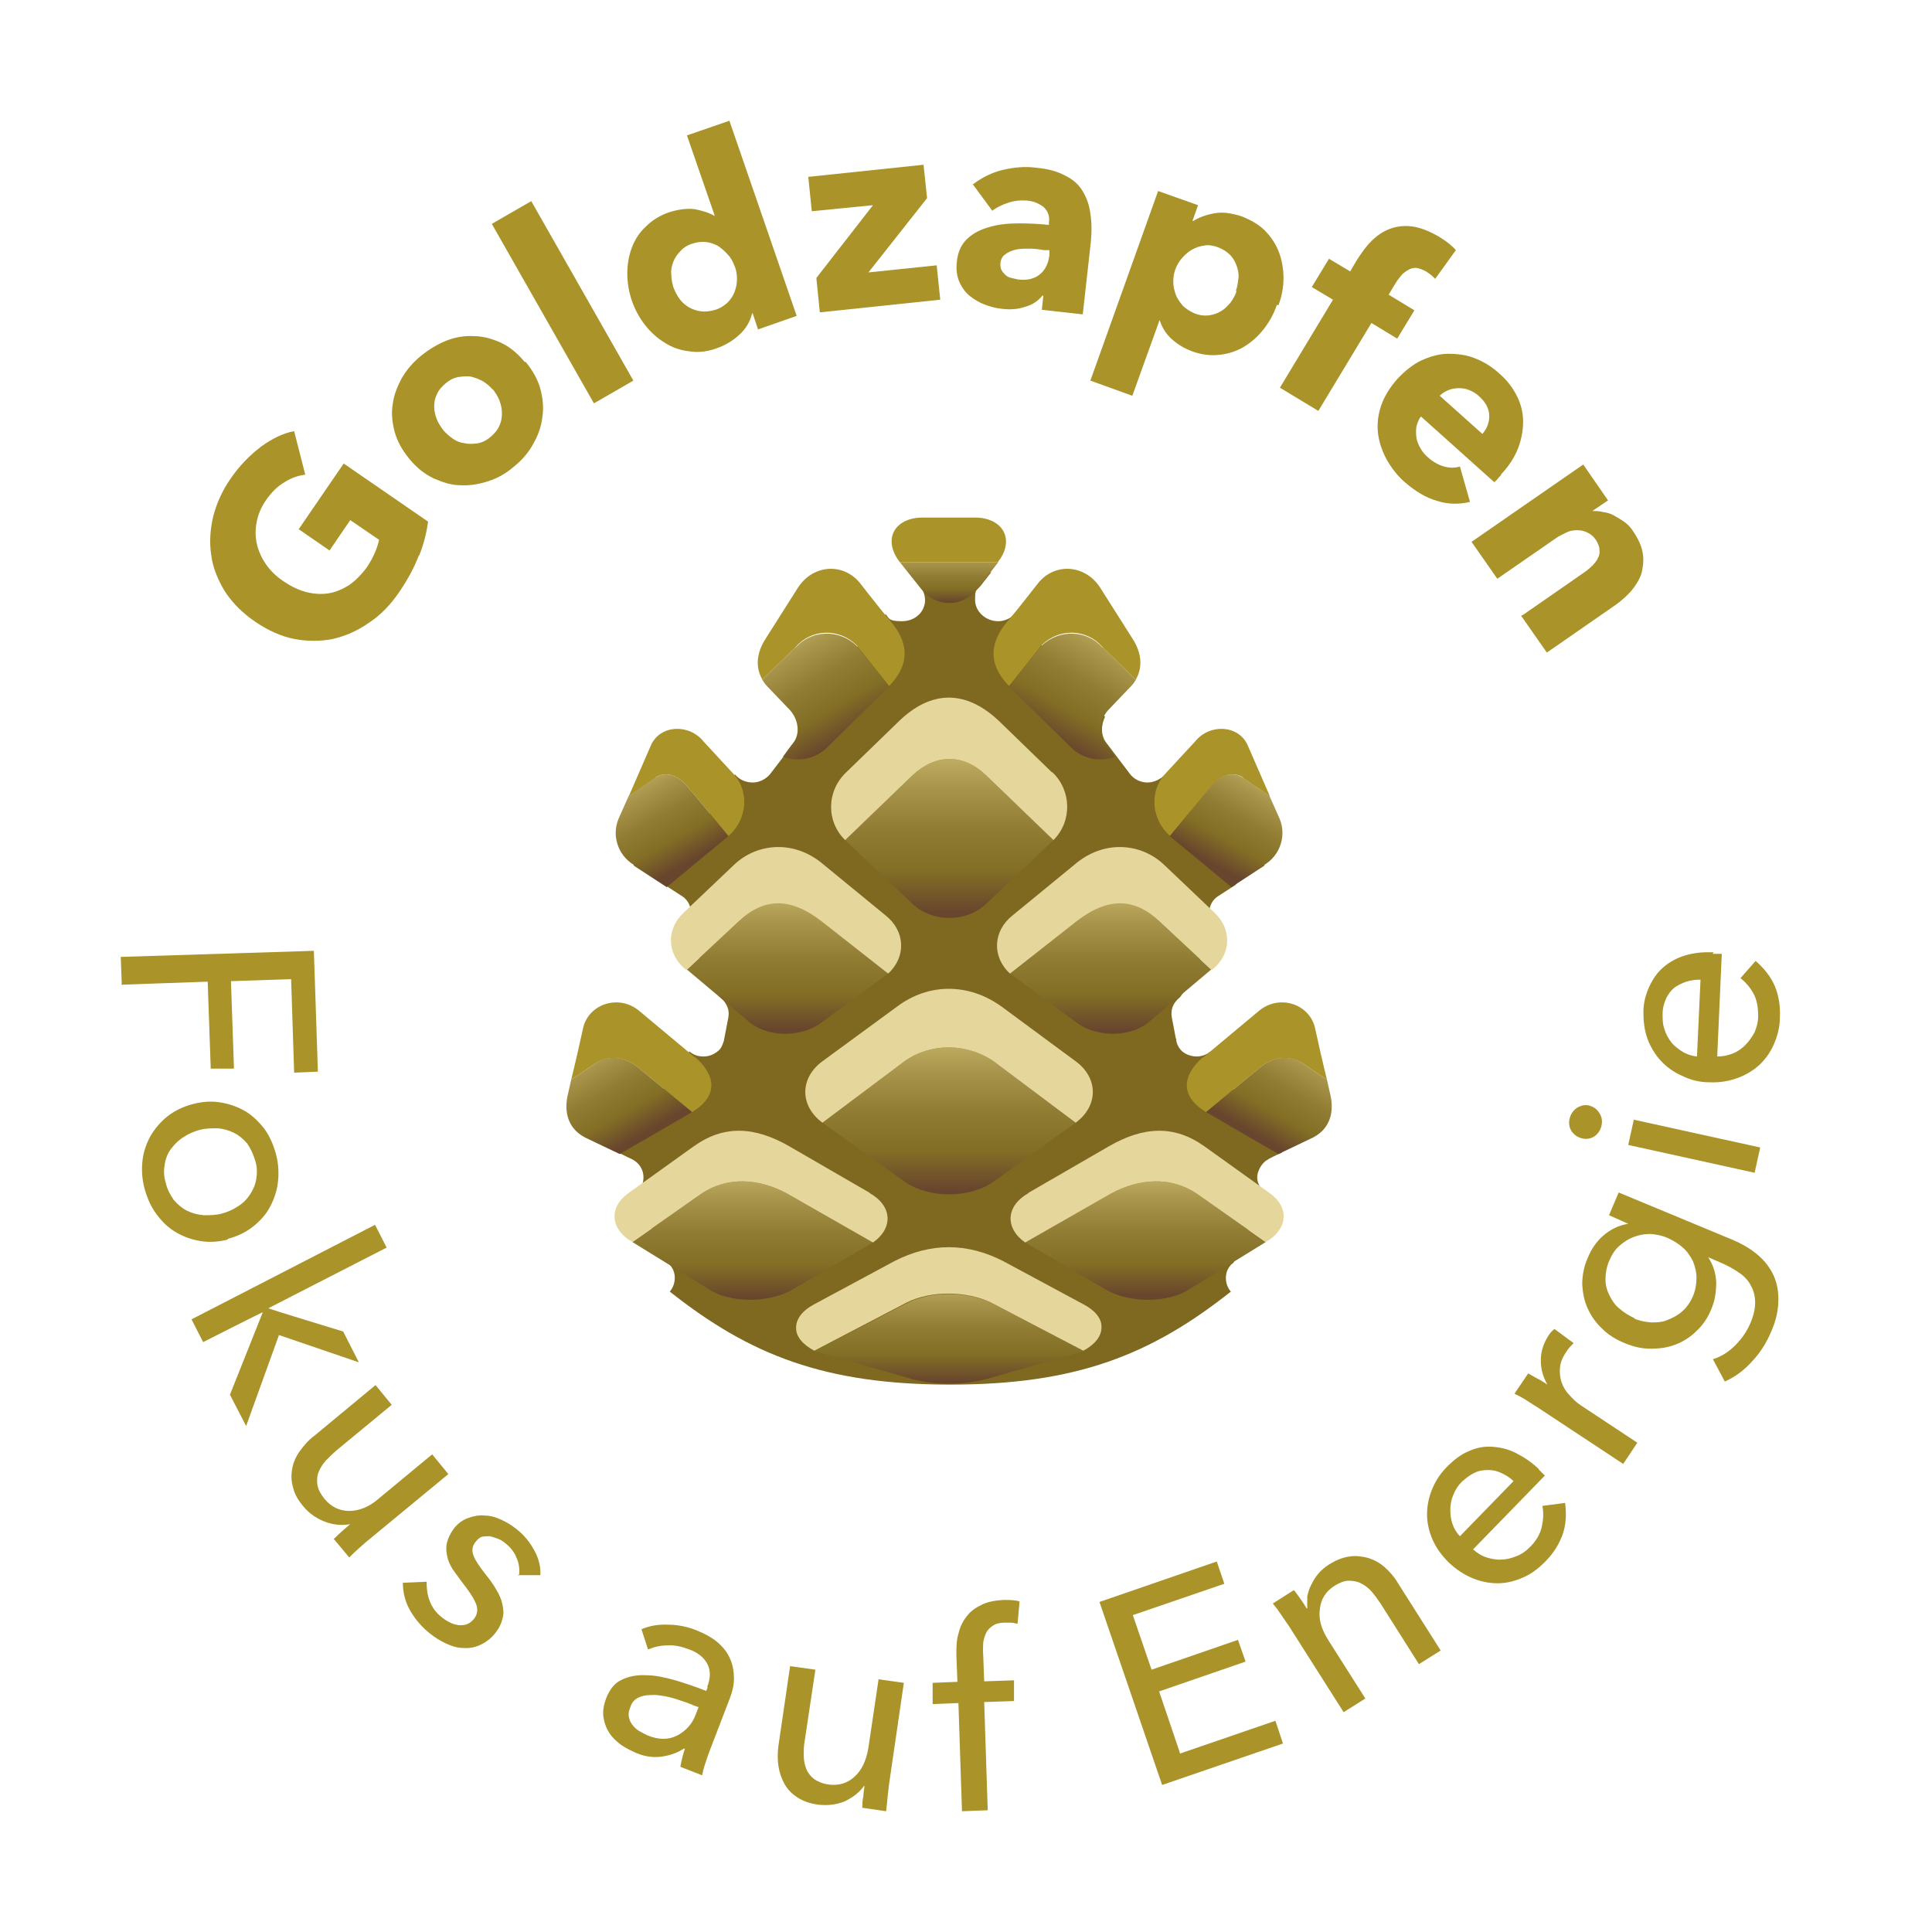<svg width="48" height="48" viewBox="0 0 48 48" fill="none" xmlns="http://www.w3.org/2000/svg">
<path d="M3.025 24.44L3 23.774L7.798 23.623L7.898 26.625L7.308 26.65L7.233 24.326L5.738 24.377L5.813 26.55H5.236C5.236 26.562 5.16 24.389 5.16 24.389L3.013 24.465L3.025 24.44Z" fill="#AA9329"/>
<path d="M5.663 30.795C5.424 30.858 5.185 30.87 4.972 30.832C4.746 30.795 4.545 30.719 4.356 30.606C4.168 30.493 4.017 30.343 3.879 30.154C3.741 29.966 3.653 29.752 3.59 29.526C3.527 29.288 3.515 29.061 3.54 28.835C3.565 28.609 3.64 28.408 3.741 28.22C3.854 28.032 3.992 27.868 4.168 27.73C4.344 27.592 4.557 27.491 4.796 27.429C5.035 27.366 5.273 27.353 5.487 27.391C5.713 27.429 5.914 27.504 6.09 27.605C6.278 27.718 6.429 27.868 6.567 28.044C6.705 28.233 6.793 28.446 6.856 28.672C6.919 28.911 6.931 29.137 6.906 29.363C6.881 29.589 6.806 29.803 6.705 29.991C6.605 30.179 6.454 30.343 6.278 30.481C6.102 30.619 5.889 30.719 5.65 30.782L5.663 30.795ZM5.499 30.154C5.65 30.116 5.788 30.054 5.901 29.978C6.027 29.903 6.127 29.803 6.203 29.689C6.278 29.576 6.341 29.451 6.366 29.3C6.391 29.149 6.391 28.999 6.341 28.835C6.291 28.672 6.228 28.534 6.14 28.408C6.039 28.295 5.939 28.207 5.813 28.145C5.688 28.082 5.55 28.044 5.411 28.032C5.261 28.032 5.122 28.032 4.972 28.069C4.821 28.107 4.683 28.17 4.57 28.245C4.444 28.32 4.344 28.421 4.256 28.534C4.168 28.647 4.118 28.773 4.093 28.923C4.067 29.074 4.067 29.225 4.118 29.388C4.155 29.551 4.231 29.689 4.319 29.815C4.419 29.928 4.52 30.016 4.645 30.079C4.771 30.142 4.909 30.179 5.06 30.192C5.21 30.192 5.349 30.192 5.499 30.154Z" fill="#AA9329"/>
<path d="M6.667 32.503C6.667 32.516 8.526 33.081 8.526 33.081L8.916 33.847L6.931 33.169L6.115 35.429L5.713 34.651L6.529 32.603C6.529 32.591 5.047 33.344 5.047 33.344L4.758 32.779L9.318 30.43L9.606 30.996L6.667 32.503Z" fill="#AA9329"/>
<path d="M8.313 38.218C8.376 38.155 8.438 38.092 8.514 38.029C8.589 37.966 8.652 37.904 8.702 37.866C8.514 37.904 8.313 37.891 8.099 37.816C7.886 37.74 7.697 37.615 7.547 37.439C7.408 37.276 7.321 37.125 7.283 36.962C7.233 36.798 7.233 36.648 7.258 36.497C7.283 36.346 7.346 36.196 7.446 36.057C7.547 35.919 7.647 35.794 7.798 35.681L9.33 34.412L9.732 34.902L8.363 36.032C8.262 36.12 8.175 36.208 8.087 36.296C8.011 36.384 7.949 36.484 7.911 36.585C7.873 36.685 7.873 36.786 7.886 36.899C7.911 37.012 7.961 37.112 8.062 37.238C8.225 37.439 8.438 37.539 8.677 37.539C8.916 37.539 9.179 37.439 9.418 37.225L10.737 36.133L11.139 36.623L9.192 38.23C9.129 38.28 9.041 38.356 8.941 38.444C8.84 38.532 8.752 38.62 8.677 38.695L8.288 38.23L8.313 38.218Z" fill="#AA9329"/>
<path d="M12.898 39.122C12.91 38.984 12.898 38.846 12.835 38.708C12.784 38.569 12.684 38.444 12.558 38.343C12.496 38.293 12.445 38.255 12.37 38.23C12.295 38.205 12.232 38.18 12.169 38.167C12.106 38.167 12.043 38.167 11.981 38.18C11.918 38.193 11.868 38.243 11.817 38.306C11.729 38.406 11.717 38.532 11.767 38.657C11.817 38.783 11.93 38.946 12.081 39.135C12.182 39.26 12.27 39.386 12.332 39.499C12.408 39.624 12.458 39.737 12.483 39.863C12.508 39.976 12.521 40.102 12.483 40.215C12.458 40.328 12.408 40.441 12.32 40.554C12.207 40.705 12.069 40.805 11.93 40.868C11.792 40.931 11.654 40.956 11.503 40.943C11.353 40.943 11.214 40.893 11.076 40.83C10.938 40.767 10.8 40.679 10.675 40.579C10.486 40.428 10.323 40.24 10.197 40.026C10.072 39.813 10.009 39.574 10.009 39.323L10.599 39.298C10.599 39.449 10.612 39.612 10.675 39.775C10.737 39.938 10.838 40.077 10.989 40.19C11.051 40.24 11.114 40.278 11.189 40.315C11.265 40.353 11.328 40.365 11.403 40.378C11.478 40.378 11.541 40.378 11.604 40.353C11.667 40.328 11.729 40.278 11.78 40.215C11.868 40.102 11.88 39.964 11.817 39.825C11.755 39.675 11.629 39.499 11.453 39.273C11.39 39.185 11.315 39.084 11.252 38.996C11.189 38.896 11.139 38.795 11.114 38.682C11.089 38.569 11.076 38.456 11.101 38.343C11.127 38.23 11.177 38.117 11.265 37.992C11.365 37.853 11.491 37.766 11.629 37.715C11.767 37.665 11.893 37.64 12.031 37.653C12.169 37.653 12.307 37.69 12.445 37.753C12.584 37.816 12.709 37.891 12.835 37.992C13.011 38.13 13.161 38.306 13.274 38.519C13.387 38.72 13.438 38.934 13.425 39.135H12.847L12.898 39.122Z" fill="#AA9329"/>
<path d="M17.57 41.91C17.658 41.684 17.658 41.496 17.57 41.333C17.482 41.169 17.319 41.044 17.093 40.968C16.929 40.906 16.753 40.868 16.578 40.88C16.402 40.88 16.251 40.918 16.1 40.981L15.937 40.478C16.138 40.391 16.364 40.353 16.603 40.365C16.841 40.365 17.093 40.416 17.331 40.516C17.545 40.604 17.721 40.705 17.859 40.83C17.997 40.956 18.085 41.081 18.148 41.232C18.21 41.383 18.235 41.533 18.235 41.697C18.235 41.86 18.198 42.023 18.135 42.187L17.633 43.493C17.595 43.593 17.557 43.706 17.52 43.819C17.482 43.932 17.457 44.033 17.444 44.108L16.904 43.895C16.929 43.744 16.967 43.593 17.017 43.443H16.992C16.816 43.556 16.628 43.618 16.427 43.644C16.226 43.669 16.012 43.644 15.786 43.543C15.673 43.493 15.548 43.43 15.435 43.355C15.322 43.267 15.221 43.179 15.146 43.066C15.07 42.953 15.02 42.827 14.995 42.676C14.97 42.526 14.995 42.375 15.058 42.199C15.146 41.973 15.271 41.81 15.447 41.734C15.623 41.647 15.824 41.609 16.05 41.621C16.276 41.621 16.515 41.672 16.779 41.747C17.03 41.822 17.293 41.91 17.545 42.011L17.582 41.923L17.57 41.91ZM17.218 42.362C17.067 42.3 16.917 42.249 16.753 42.199C16.59 42.149 16.439 42.124 16.289 42.111C16.151 42.111 16.012 42.111 15.899 42.161C15.786 42.199 15.698 42.287 15.661 42.413C15.623 42.501 15.61 42.576 15.623 42.651C15.636 42.727 15.661 42.789 15.711 42.852C15.761 42.915 15.811 42.965 15.874 43.003C15.937 43.041 16.012 43.078 16.088 43.116C16.364 43.229 16.615 43.229 16.829 43.116C17.042 43.003 17.206 42.827 17.293 42.576L17.356 42.413L17.206 42.362H17.218Z" fill="#AA9329"/>
<path d="M21.425 44.9C21.425 44.812 21.425 44.724 21.451 44.623C21.451 44.523 21.476 44.435 21.476 44.372H21.463C21.363 44.523 21.2 44.648 20.998 44.749C20.785 44.837 20.572 44.862 20.333 44.837C20.132 44.812 19.956 44.749 19.818 44.661C19.68 44.573 19.567 44.46 19.491 44.322C19.416 44.184 19.366 44.045 19.341 43.882C19.316 43.719 19.316 43.543 19.341 43.367L19.63 41.395L20.258 41.483L19.994 43.242C19.969 43.367 19.969 43.493 19.969 43.618C19.969 43.744 19.994 43.844 20.031 43.945C20.069 44.045 20.132 44.121 20.22 44.196C20.308 44.259 20.421 44.309 20.572 44.334C20.823 44.372 21.049 44.309 21.225 44.146C21.413 43.983 21.526 43.731 21.576 43.417L21.828 41.722L22.456 41.81L22.091 44.309C22.079 44.397 22.066 44.51 22.053 44.636C22.041 44.774 22.028 44.887 22.016 45L21.413 44.912L21.425 44.9Z" fill="#AA9329"/>
<path d="M25.193 42.262L24.452 42.287L24.54 44.975L23.9 45L23.812 42.312L23.171 42.337V41.81C23.159 41.81 23.787 41.785 23.787 41.785L23.761 41.119C23.761 40.931 23.761 40.755 23.812 40.592C23.849 40.428 23.912 40.29 24.013 40.164C24.101 40.039 24.226 39.951 24.377 39.876C24.527 39.8 24.703 39.763 24.93 39.75C25.08 39.75 25.218 39.75 25.331 39.788L25.281 40.34C25.231 40.34 25.181 40.315 25.13 40.315C25.08 40.315 25.017 40.315 24.955 40.315C24.829 40.315 24.741 40.34 24.666 40.391C24.59 40.441 24.54 40.491 24.502 40.566C24.465 40.642 24.44 40.73 24.427 40.818C24.427 40.906 24.415 41.006 24.427 41.106L24.452 41.772L25.193 41.747V42.275V42.262Z" fill="#AA9329"/>
<path d="M29.313 43.568L31.687 42.752L31.875 43.317L28.873 44.347L27.316 39.8L30.23 38.795L30.418 39.348L28.145 40.127L28.61 41.483L30.757 40.742L30.946 41.282L28.798 42.023L29.313 43.543V43.568Z" fill="#AA9329"/>
<path d="M32.164 39.524C32.214 39.587 32.264 39.662 32.327 39.75C32.39 39.838 32.427 39.901 32.465 39.964H32.478C32.478 39.863 32.478 39.763 32.478 39.662C32.503 39.562 32.528 39.461 32.578 39.373C32.628 39.273 32.679 39.185 32.754 39.097C32.829 39.009 32.917 38.934 33.018 38.871C33.194 38.758 33.357 38.695 33.533 38.67C33.696 38.645 33.847 38.67 33.997 38.708C34.148 38.758 34.286 38.833 34.399 38.934C34.525 39.047 34.638 39.172 34.726 39.323L35.793 41.006L35.253 41.345L34.299 39.838C34.223 39.725 34.148 39.624 34.073 39.536C33.997 39.449 33.909 39.386 33.809 39.336C33.709 39.285 33.608 39.273 33.508 39.273C33.395 39.273 33.281 39.323 33.156 39.398C32.942 39.536 32.817 39.725 32.792 39.976C32.754 40.227 32.829 40.478 33.005 40.755L33.922 42.199L33.382 42.538L32.026 40.403C31.975 40.328 31.912 40.24 31.837 40.127C31.762 40.014 31.686 39.913 31.623 39.838L32.139 39.511L32.164 39.524Z" fill="#AA9329"/>
<path d="M38.231 36.51C38.256 36.535 38.281 36.56 38.306 36.585C38.331 36.61 38.356 36.635 38.382 36.66L36.598 38.494C36.699 38.582 36.812 38.657 36.937 38.695C37.063 38.733 37.188 38.758 37.314 38.745C37.44 38.745 37.565 38.708 37.691 38.657C37.816 38.607 37.917 38.532 38.017 38.431C38.168 38.281 38.269 38.105 38.306 37.929C38.344 37.753 38.356 37.577 38.319 37.414L38.884 37.339C38.922 37.615 38.909 37.879 38.821 38.13C38.733 38.368 38.595 38.594 38.394 38.795C38.218 38.971 38.042 39.109 37.829 39.197C37.628 39.285 37.414 39.336 37.214 39.336C37 39.336 36.799 39.298 36.586 39.21C36.372 39.122 36.184 38.996 35.995 38.821C35.819 38.645 35.681 38.456 35.593 38.255C35.505 38.054 35.455 37.841 35.455 37.627C35.455 37.414 35.493 37.213 35.581 36.999C35.669 36.786 35.782 36.61 35.958 36.434C36.121 36.271 36.297 36.133 36.485 36.057C36.673 35.969 36.862 35.932 37.063 35.944C37.264 35.957 37.452 35.995 37.653 36.095C37.854 36.196 38.042 36.321 38.231 36.497V36.51ZM37.603 36.798C37.515 36.711 37.414 36.648 37.301 36.597C37.201 36.547 37.088 36.522 36.975 36.522C36.862 36.522 36.749 36.535 36.648 36.585C36.535 36.635 36.435 36.711 36.322 36.811C36.221 36.911 36.158 37.012 36.108 37.138C36.058 37.251 36.033 37.376 36.033 37.502C36.033 37.627 36.045 37.74 36.083 37.853C36.121 37.967 36.184 38.08 36.272 38.167L37.603 36.798Z" fill="#AA9329"/>
<path d="M37.941 34.801C37.828 34.726 37.728 34.676 37.627 34.626L37.967 34.123C38.042 34.161 38.117 34.211 38.218 34.261C38.318 34.312 38.381 34.362 38.444 34.4C38.331 34.199 38.281 34.01 38.281 33.797C38.281 33.583 38.343 33.395 38.456 33.206C38.507 33.118 38.569 33.056 38.62 33.018L39.097 33.37C39.034 33.432 38.959 33.508 38.908 33.596C38.821 33.721 38.77 33.847 38.758 33.972C38.745 34.098 38.758 34.224 38.795 34.337C38.833 34.45 38.896 34.563 38.984 34.651C39.072 34.751 39.16 34.839 39.273 34.914L40.679 35.844L40.328 36.371L38.218 34.977C38.142 34.927 38.054 34.877 37.941 34.801Z" fill="#AA9329"/>
<path d="M42.551 33.772C42.752 33.709 42.94 33.596 43.104 33.432C43.267 33.269 43.392 33.093 43.48 32.892C43.568 32.691 43.606 32.516 43.606 32.365C43.606 32.202 43.568 32.063 43.505 31.95C43.443 31.825 43.355 31.724 43.229 31.636C43.104 31.548 42.978 31.473 42.815 31.398L42.438 31.234C42.563 31.423 42.626 31.624 42.639 31.85C42.639 32.076 42.614 32.289 42.526 32.503C42.438 32.729 42.312 32.917 42.149 33.068C41.998 33.219 41.822 33.332 41.622 33.407C41.421 33.483 41.232 33.508 41.006 33.508C40.78 33.508 40.579 33.458 40.366 33.37C40.152 33.282 39.964 33.169 39.813 33.018C39.65 32.867 39.537 32.704 39.449 32.516C39.361 32.327 39.323 32.126 39.31 31.913C39.31 31.699 39.348 31.473 39.449 31.247C39.537 31.033 39.662 30.845 39.838 30.694C40.014 30.544 40.215 30.443 40.453 30.405L39.976 30.192L40.215 29.627L43.028 30.795C43.242 30.883 43.443 30.996 43.619 31.134C43.794 31.272 43.933 31.435 44.033 31.624C44.133 31.812 44.184 32.038 44.184 32.277C44.184 32.528 44.133 32.804 43.995 33.106C43.882 33.37 43.732 33.608 43.531 33.822C43.33 34.048 43.104 34.211 42.852 34.324L42.551 33.759V33.772ZM40.592 32.754C40.73 32.817 40.868 32.842 41.019 32.855C41.157 32.855 41.295 32.855 41.433 32.792C41.559 32.742 41.684 32.679 41.797 32.578C41.91 32.478 41.998 32.352 42.061 32.202C42.124 32.051 42.149 31.9 42.149 31.749C42.149 31.599 42.111 31.46 42.061 31.335C41.998 31.209 41.923 31.096 41.81 30.996C41.697 30.895 41.571 30.82 41.433 30.757C41.295 30.694 41.144 30.669 41.006 30.657C40.855 30.657 40.717 30.682 40.592 30.732C40.453 30.782 40.34 30.858 40.227 30.958C40.114 31.058 40.039 31.184 39.976 31.335C39.913 31.486 39.888 31.636 39.888 31.787C39.888 31.938 39.926 32.063 39.989 32.189C40.052 32.315 40.127 32.428 40.24 32.516C40.353 32.616 40.479 32.691 40.617 32.754H40.592Z" fill="#AA9329"/>
<path d="M39.474 27.466C39.587 27.492 39.675 27.555 39.737 27.655C39.8 27.755 39.813 27.856 39.788 27.969C39.763 28.082 39.7 28.17 39.612 28.233C39.511 28.296 39.411 28.308 39.31 28.283C39.197 28.258 39.109 28.195 39.047 28.107C38.984 28.007 38.971 27.906 38.996 27.793C39.022 27.68 39.084 27.592 39.172 27.529C39.273 27.466 39.373 27.441 39.486 27.466H39.474ZM43.732 28.509L43.593 29.137L40.453 28.446L40.592 27.818L43.732 28.509Z" fill="#AA9329"/>
<path d="M42.551 23.698C42.589 23.698 42.626 23.698 42.664 23.698C42.702 23.698 42.739 23.698 42.777 23.698L42.664 26.248C42.802 26.248 42.928 26.223 43.053 26.173C43.179 26.123 43.279 26.047 43.367 25.959C43.455 25.871 43.53 25.758 43.593 25.645C43.644 25.52 43.681 25.394 43.681 25.256C43.681 25.042 43.656 24.854 43.568 24.691C43.48 24.527 43.367 24.402 43.242 24.301L43.618 23.874C43.832 24.063 43.995 24.264 44.096 24.502C44.196 24.741 44.234 25.005 44.221 25.281C44.221 25.52 44.158 25.746 44.071 25.947C43.983 26.148 43.857 26.323 43.706 26.462C43.556 26.6 43.367 26.713 43.154 26.788C42.94 26.864 42.714 26.901 42.463 26.889C42.212 26.889 41.986 26.826 41.785 26.726C41.584 26.637 41.408 26.512 41.257 26.349C41.119 26.198 41.006 26.009 40.931 25.809C40.855 25.595 40.83 25.382 40.83 25.143C40.83 24.904 40.893 24.691 40.981 24.502C41.069 24.314 41.182 24.151 41.333 24.025C41.483 23.899 41.659 23.799 41.873 23.736C42.086 23.673 42.312 23.648 42.576 23.661L42.551 23.698ZM42.262 24.339C42.136 24.339 42.011 24.352 41.898 24.389C41.785 24.427 41.684 24.477 41.596 24.54C41.508 24.615 41.446 24.703 41.395 24.804C41.345 24.917 41.307 25.042 41.307 25.193C41.307 25.331 41.307 25.457 41.358 25.582C41.395 25.708 41.458 25.809 41.533 25.909C41.609 25.997 41.709 26.072 41.81 26.135C41.923 26.198 42.036 26.236 42.161 26.248L42.249 24.339H42.262Z" fill="#AA9329"/>
<path d="M10.41 13.789C10.297 14.09 10.134 14.392 9.921 14.706C9.707 15.02 9.456 15.284 9.167 15.472C8.878 15.673 8.589 15.799 8.275 15.874C7.961 15.937 7.635 15.937 7.308 15.874C6.982 15.811 6.655 15.66 6.341 15.447C6.027 15.233 5.776 14.982 5.587 14.693C5.412 14.404 5.286 14.103 5.248 13.789C5.198 13.475 5.223 13.148 5.299 12.822C5.386 12.495 5.525 12.181 5.738 11.88C5.952 11.566 6.203 11.315 6.479 11.101C6.755 10.9 7.032 10.762 7.308 10.712L7.584 11.792C7.409 11.817 7.245 11.867 7.069 11.98C6.894 12.081 6.743 12.232 6.605 12.432C6.492 12.596 6.416 12.771 6.379 12.96C6.341 13.148 6.341 13.324 6.379 13.5C6.416 13.676 6.492 13.852 6.605 14.015C6.718 14.178 6.856 14.316 7.044 14.442C7.233 14.568 7.409 14.655 7.597 14.706C7.785 14.756 7.974 14.769 8.15 14.743C8.325 14.718 8.501 14.643 8.665 14.543C8.828 14.429 8.979 14.279 9.117 14.09C9.192 13.977 9.255 13.864 9.305 13.751C9.355 13.638 9.393 13.525 9.418 13.412L8.702 12.922L8.187 13.676L7.421 13.148L8.539 11.516L10.636 12.96C10.599 13.224 10.536 13.5 10.41 13.814V13.789Z" fill="#AA9329"/>
<path d="M13.06 8.991C13.236 9.205 13.362 9.431 13.424 9.657C13.487 9.895 13.512 10.121 13.475 10.36C13.45 10.586 13.374 10.812 13.249 11.026C13.136 11.239 12.972 11.428 12.771 11.591C12.583 11.754 12.369 11.88 12.131 11.955C11.905 12.03 11.666 12.068 11.44 12.056C11.214 12.056 10.988 11.98 10.762 11.88C10.536 11.767 10.347 11.616 10.171 11.402C9.996 11.189 9.87 10.963 9.807 10.737C9.744 10.498 9.719 10.272 9.757 10.046C9.782 9.82 9.87 9.606 9.983 9.393C10.109 9.179 10.259 9.004 10.46 8.84C10.661 8.677 10.875 8.551 11.088 8.464C11.314 8.376 11.54 8.338 11.767 8.351C11.993 8.351 12.219 8.413 12.445 8.514C12.658 8.614 12.859 8.778 13.035 8.991H13.06ZM12.244 9.682C12.168 9.594 12.093 9.531 11.993 9.468C11.892 9.418 11.804 9.38 11.691 9.355C11.591 9.343 11.478 9.355 11.377 9.368C11.264 9.393 11.164 9.443 11.063 9.531C10.963 9.619 10.887 9.707 10.85 9.807C10.799 9.908 10.787 10.008 10.787 10.109C10.787 10.209 10.812 10.31 10.85 10.41C10.887 10.511 10.95 10.599 11.013 10.687C11.088 10.774 11.164 10.837 11.252 10.9C11.339 10.963 11.44 11.001 11.553 11.013C11.653 11.038 11.767 11.026 11.88 11.013C11.993 10.988 12.093 10.938 12.194 10.85C12.294 10.762 12.369 10.674 12.407 10.574C12.457 10.473 12.47 10.373 12.47 10.26C12.47 10.147 12.445 10.046 12.407 9.946C12.369 9.845 12.307 9.757 12.244 9.669V9.682Z" fill="#AA9329"/>
<path d="M14.756 10.021L12.219 5.562L13.199 4.997L15.736 9.456L14.756 10.021Z" fill="#AA9329"/>
<path d="M18.838 8.2L18.7 7.785H18.687C18.637 7.986 18.537 8.162 18.373 8.313C18.21 8.464 18.022 8.577 17.808 8.652C17.569 8.74 17.343 8.765 17.117 8.727C16.891 8.702 16.69 8.627 16.514 8.514C16.326 8.401 16.163 8.25 16.025 8.074C15.886 7.898 15.773 7.685 15.698 7.471C15.623 7.245 15.585 7.019 15.585 6.793C15.585 6.567 15.623 6.353 15.698 6.153C15.773 5.952 15.886 5.776 16.05 5.625C16.2 5.474 16.401 5.349 16.627 5.273C16.866 5.198 17.08 5.173 17.268 5.198C17.456 5.236 17.62 5.286 17.745 5.361H17.758L17.067 3.364L18.122 3L19.793 7.848L18.825 8.187L18.838 8.2ZM18.248 6.605C18.21 6.504 18.16 6.404 18.084 6.328C18.009 6.24 17.934 6.178 17.846 6.115C17.758 6.065 17.657 6.027 17.544 6.014C17.431 6.002 17.318 6.014 17.205 6.052C17.08 6.09 16.979 6.153 16.904 6.24C16.828 6.316 16.766 6.404 16.728 6.504C16.69 6.605 16.665 6.705 16.678 6.818C16.678 6.931 16.703 7.032 16.728 7.132C16.766 7.233 16.816 7.333 16.879 7.421C16.941 7.509 17.029 7.584 17.117 7.635C17.205 7.685 17.306 7.722 17.419 7.735C17.532 7.748 17.645 7.735 17.77 7.697C17.896 7.66 17.984 7.597 18.072 7.522C18.147 7.446 18.21 7.358 18.248 7.258C18.285 7.157 18.31 7.057 18.31 6.944C18.31 6.831 18.298 6.73 18.26 6.63L18.248 6.605Z" fill="#AA9329"/>
<path d="M20.37 7.773L20.282 6.906L21.689 5.098L20.169 5.248L20.081 4.394L22.945 4.093L23.033 4.922L21.576 6.768L23.272 6.592L23.36 7.446L20.37 7.76V7.773Z" fill="#AA9329"/>
<path d="M24.188 4.57C24.402 4.407 24.653 4.281 24.929 4.218C25.206 4.155 25.482 4.13 25.746 4.168C26.035 4.193 26.261 4.256 26.449 4.356C26.637 4.444 26.788 4.57 26.889 4.733C26.989 4.896 27.064 5.085 27.09 5.311C27.127 5.537 27.127 5.801 27.09 6.115L26.901 7.81L25.884 7.697L25.922 7.346H25.896C25.796 7.471 25.658 7.572 25.469 7.622C25.294 7.685 25.093 7.697 24.892 7.672C24.753 7.66 24.615 7.622 24.477 7.572C24.339 7.522 24.213 7.446 24.1 7.358C23.987 7.27 23.899 7.145 23.837 7.007C23.774 6.868 23.749 6.693 23.774 6.492C23.799 6.253 23.887 6.065 24.038 5.926C24.188 5.788 24.364 5.7 24.59 5.638C24.804 5.575 25.042 5.55 25.306 5.55C25.57 5.55 25.821 5.562 26.06 5.587V5.537C26.085 5.374 26.035 5.248 25.934 5.148C25.821 5.06 25.683 4.997 25.52 4.984C25.356 4.972 25.206 4.984 25.055 5.035C24.904 5.085 24.766 5.148 24.653 5.236L24.163 4.57H24.188ZM26.072 6.215H25.934C25.808 6.19 25.695 6.178 25.57 6.178C25.444 6.178 25.331 6.178 25.231 6.203C25.13 6.228 25.042 6.266 24.98 6.316C24.904 6.366 24.866 6.441 24.854 6.542C24.854 6.605 24.854 6.655 24.879 6.705C24.904 6.755 24.942 6.793 24.98 6.831C25.017 6.868 25.067 6.894 25.13 6.906C25.193 6.919 25.243 6.931 25.294 6.944C25.52 6.969 25.695 6.931 25.834 6.818C25.972 6.705 26.047 6.542 26.072 6.341V6.228V6.215Z" fill="#AA9329"/>
<path d="M31.724 7.572C31.649 7.798 31.536 7.999 31.398 8.175C31.26 8.351 31.096 8.501 30.908 8.614C30.72 8.727 30.519 8.79 30.305 8.815C30.079 8.84 29.853 8.815 29.614 8.727C29.413 8.652 29.25 8.551 29.099 8.413C28.949 8.275 28.861 8.112 28.811 7.949L28.132 9.833L27.09 9.456L28.773 4.746L29.765 5.098L29.627 5.487H29.652C29.79 5.399 29.966 5.336 30.18 5.298C30.381 5.261 30.607 5.298 30.845 5.374C31.071 5.462 31.272 5.575 31.423 5.726C31.574 5.876 31.699 6.065 31.775 6.266C31.85 6.467 31.888 6.68 31.888 6.906C31.888 7.132 31.85 7.358 31.762 7.584L31.724 7.572ZM30.707 7.22C30.745 7.12 30.757 7.007 30.77 6.906C30.782 6.806 30.757 6.693 30.72 6.592C30.682 6.492 30.632 6.404 30.556 6.328C30.481 6.253 30.381 6.19 30.255 6.14C30.142 6.102 30.016 6.077 29.916 6.102C29.803 6.115 29.702 6.153 29.614 6.203C29.526 6.253 29.439 6.328 29.363 6.416C29.288 6.504 29.238 6.592 29.2 6.693C29.162 6.793 29.15 6.906 29.15 7.007C29.15 7.107 29.175 7.22 29.212 7.321C29.25 7.421 29.313 7.509 29.388 7.597C29.464 7.672 29.564 7.735 29.677 7.785C29.803 7.836 29.916 7.848 30.029 7.836C30.142 7.823 30.242 7.785 30.33 7.735C30.418 7.685 30.494 7.609 30.569 7.522C30.632 7.434 30.695 7.333 30.72 7.233L30.707 7.22Z" fill="#AA9329"/>
<path d="M35.668 6.944C35.643 6.906 35.605 6.881 35.567 6.843C35.53 6.806 35.479 6.78 35.429 6.743C35.341 6.693 35.253 6.667 35.191 6.655C35.115 6.655 35.052 6.667 34.989 6.705C34.927 6.743 34.864 6.78 34.814 6.843C34.763 6.906 34.713 6.969 34.675 7.032L34.5 7.321L35.14 7.71L34.713 8.413L34.073 8.024L32.754 10.209L31.799 9.632L33.118 7.446L32.591 7.132L33.018 6.429L33.545 6.743L33.708 6.466C33.821 6.291 33.934 6.127 34.073 5.989C34.211 5.851 34.361 5.751 34.525 5.688C34.688 5.625 34.877 5.6 35.077 5.625C35.278 5.65 35.505 5.738 35.743 5.876C35.819 5.926 35.906 5.977 35.982 6.039C36.057 6.102 36.12 6.152 36.17 6.215L35.655 6.931L35.668 6.944Z" fill="#AA9329"/>
<path d="M37.301 11.792C37.276 11.829 37.238 11.855 37.213 11.892C37.188 11.93 37.15 11.955 37.125 11.98L35.304 10.348C35.241 10.423 35.216 10.511 35.191 10.599C35.178 10.687 35.178 10.774 35.191 10.875C35.204 10.963 35.241 11.051 35.291 11.139C35.342 11.227 35.404 11.302 35.48 11.365C35.605 11.478 35.744 11.553 35.882 11.591C36.02 11.629 36.146 11.629 36.271 11.591L36.522 12.47C36.246 12.533 35.982 12.533 35.706 12.445C35.43 12.37 35.166 12.206 34.902 11.98C34.714 11.817 34.563 11.616 34.45 11.415C34.337 11.201 34.262 10.988 34.236 10.762C34.211 10.536 34.236 10.31 34.312 10.084C34.387 9.858 34.525 9.632 34.714 9.418C34.902 9.217 35.103 9.054 35.317 8.953C35.543 8.853 35.756 8.79 35.982 8.79C36.208 8.79 36.434 8.815 36.648 8.903C36.874 8.991 37.075 9.117 37.263 9.292C37.452 9.456 37.59 9.644 37.69 9.845C37.791 10.046 37.841 10.259 37.841 10.473C37.841 10.687 37.803 10.913 37.715 11.139C37.628 11.365 37.489 11.578 37.288 11.792H37.301ZM36.824 10.787C36.937 10.662 37 10.511 37 10.335C37 10.172 36.924 10.008 36.761 9.858C36.686 9.782 36.598 9.732 36.51 9.694C36.422 9.657 36.334 9.644 36.246 9.644C36.158 9.644 36.07 9.657 35.982 9.694C35.894 9.732 35.832 9.77 35.769 9.832L36.836 10.787H36.824Z" fill="#AA9329"/>
<path d="M37.828 15.284L39.348 14.229C39.423 14.178 39.499 14.116 39.561 14.053C39.624 13.99 39.674 13.927 39.7 13.864C39.737 13.802 39.75 13.726 39.737 13.651C39.737 13.575 39.7 13.5 39.649 13.412C39.587 13.324 39.524 13.274 39.448 13.236C39.373 13.199 39.298 13.174 39.21 13.174C39.122 13.174 39.046 13.174 38.959 13.211C38.871 13.249 38.795 13.287 38.707 13.337L37.2 14.379L36.56 13.462L39.335 11.541L39.951 12.432L39.561 12.696C39.649 12.696 39.737 12.696 39.825 12.721C39.926 12.734 40.014 12.759 40.101 12.809C40.189 12.86 40.277 12.91 40.365 12.973C40.453 13.035 40.529 13.123 40.591 13.224C40.717 13.412 40.792 13.588 40.817 13.764C40.843 13.94 40.817 14.103 40.78 14.254C40.729 14.404 40.642 14.543 40.529 14.681C40.415 14.806 40.29 14.919 40.152 15.02L38.431 16.213L37.79 15.296L37.828 15.284Z" fill="#AA9329"/>
<path d="M31.511 28.798C31.511 28.798 31.649 28.723 31.85 28.635C31.348 28.082 29.979 26.223 30.079 26.123C29.979 26.198 29.866 26.248 29.727 26.248C29.589 26.248 29.413 26.186 29.325 26.072C29.275 26.01 29.238 25.934 29.225 25.859V25.821C29.225 25.821 29.225 25.809 29.212 25.796L29.112 25.269C29.087 25.105 29.125 24.93 29.313 24.779C29.438 24.666 30.205 23.033 30.205 23.033C30.104 22.945 30.041 22.807 30.041 22.681C30.041 22.505 30.129 22.342 30.28 22.254L30.707 21.978C30.23 21.224 28.949 19.24 28.949 19.24C28.848 19.353 28.672 19.441 28.509 19.441C28.346 19.441 28.183 19.366 28.082 19.24C28.082 19.24 27.655 18.675 27.492 18.461C27.341 18.273 27.354 18.009 27.454 17.808C26.6 16.828 25.193 15.284 25.206 15.258C25.118 15.359 24.955 15.434 24.804 15.434C24.477 15.434 24.226 15.183 24.226 14.907C24.226 14.63 24.251 14.681 24.352 14.568L24.628 14.216H22.581L22.857 14.568C22.958 14.681 22.983 14.831 22.983 14.907C22.983 15.196 22.744 15.434 22.405 15.434C22.066 15.434 22.091 15.359 22.003 15.258C22.016 15.284 20.609 16.828 19.755 17.808C19.855 18.022 19.868 18.273 19.717 18.461C19.554 18.687 19.127 19.24 19.127 19.24C19.026 19.353 18.876 19.441 18.7 19.441C18.524 19.441 18.361 19.366 18.26 19.24C18.26 19.24 16.979 21.224 16.502 21.978L16.929 22.254C17.08 22.342 17.168 22.505 17.168 22.681C17.168 22.857 17.105 22.945 17.004 23.033C17.004 23.033 17.77 24.666 17.896 24.779C18.084 24.942 18.122 25.118 18.097 25.269L17.984 25.859C17.959 25.934 17.934 26.01 17.883 26.072C17.783 26.173 17.645 26.248 17.482 26.248C17.318 26.248 17.218 26.198 17.13 26.123C17.13 26.123 15.736 28.208 15.359 28.635C15.56 28.735 15.698 28.798 15.698 28.798C15.874 28.886 15.987 29.049 15.987 29.25C15.987 29.451 15.899 29.526 15.786 29.627L16.577 31.373C16.816 31.536 16.816 31.888 16.64 32.089C18.637 33.671 20.496 34.4 23.611 34.4C26.726 34.4 28.584 33.671 30.581 32.089C30.406 31.9 30.406 31.536 30.644 31.373L31.436 29.627C31.322 29.539 31.235 29.401 31.235 29.25C31.235 29.099 31.348 28.873 31.523 28.798H31.511Z" fill="#7F6921"/>
<path d="M27.391 16.075L28.22 16.891C28.183 16.941 28.158 16.991 28.107 17.042L27.53 17.645C27.329 17.871 27.266 18.222 27.454 18.461C27.517 18.536 27.605 18.662 27.705 18.8C27.341 18.938 26.914 18.863 26.613 18.574L25.068 17.054L25.884 16.037C26.324 15.623 27.002 15.648 27.391 16.087V16.075Z" fill="url(#paint0_linear_75_5440)"/>
<path d="M18.361 22.882L17.067 24.088L18.662 25.432C19.177 25.796 19.981 25.758 20.458 25.369L22.078 24.176L20.433 22.882C19.642 22.267 18.988 22.292 18.361 22.882Z" fill="url(#paint1_linear_75_5440)"/>
<path d="M22.003 22.744L20.471 21.488C19.73 20.847 18.8 20.948 18.235 21.488L16.992 22.669C16.539 23.083 16.564 23.724 17.054 24.1L18.348 22.895C18.976 22.304 19.629 22.279 20.42 22.895L22.066 24.188C22.518 23.774 22.493 23.133 22.003 22.744Z" fill="#E5D79C"/>
<path d="M22.355 13.965L22.895 14.643C23.272 15.095 23.887 15.095 24.277 14.643L24.804 13.965H22.355Z" fill="url(#paint2_linear_75_5440)"/>
<path d="M19.767 16.075L18.939 16.891C18.976 16.941 19.001 16.991 19.052 17.042L19.629 17.645C19.83 17.871 19.893 18.222 19.705 18.461C19.642 18.536 19.554 18.662 19.453 18.8C19.818 18.938 20.245 18.863 20.546 18.574L22.091 17.054L21.275 16.037C20.835 15.623 20.157 15.648 19.767 16.087V16.075Z" fill="url(#paint3_linear_75_5440)"/>
<path d="M18.939 16.891L19.767 16.075C20.157 15.623 20.835 15.598 21.275 16.024L22.091 17.042C22.631 16.489 22.568 15.937 22.104 15.409C21.928 15.208 21.4 14.53 21.4 14.53C20.986 13.965 20.207 14.015 19.83 14.593L19.026 15.861C18.763 16.263 18.788 16.627 18.939 16.879V16.891Z" fill="#AA9329"/>
<path d="M28.22 16.891L27.391 16.075C27.002 15.623 26.324 15.598 25.884 16.024L25.068 17.042C24.528 16.489 24.591 15.937 25.055 15.409C25.231 15.208 25.759 14.53 25.759 14.53C26.173 13.965 26.952 14.015 27.329 14.593L28.133 15.861C28.396 16.263 28.371 16.627 28.22 16.879V16.891Z" fill="#AA9329"/>
<path d="M24.239 12.859H22.92C22.229 12.859 21.915 13.399 22.355 13.965H24.791C25.231 13.412 24.917 12.859 24.226 12.859H24.239Z" fill="#AA9329"/>
<path d="M16.288 19.315C16.527 19.165 16.841 19.24 17.092 19.554L18.097 20.772C18.562 20.37 18.624 19.679 18.235 19.24L17.481 18.424C17.117 17.971 16.401 18.009 16.175 18.511L15.623 19.78L16.288 19.328V19.315Z" fill="#AA9329"/>
<path d="M15.736 21.5L16.565 22.041L18.097 20.772L17.092 19.554C16.841 19.24 16.527 19.164 16.288 19.315L15.623 19.767L15.372 20.332C15.196 20.734 15.334 21.237 15.748 21.488L15.736 21.5Z" fill="url(#paint4_linear_75_5440)"/>
<path d="M30.883 19.315C30.644 19.165 30.33 19.24 30.079 19.554L29.074 20.772C28.61 20.37 28.547 19.679 28.936 19.24L29.69 18.424C30.054 17.971 30.77 18.009 30.996 18.511L31.549 19.78L30.883 19.328V19.315Z" fill="#AA9329"/>
<path d="M31.423 21.5L30.594 22.041L29.062 20.772L30.067 19.554C30.318 19.24 30.632 19.164 30.871 19.315L31.536 19.767L31.788 20.332C31.963 20.734 31.825 21.237 31.411 21.488L31.423 21.5Z" fill="url(#paint5_linear_75_5440)"/>
<path d="M17.432 29.652L15.711 30.858L17.708 32.089C18.286 32.39 19.19 32.352 19.73 32.013L21.689 30.87L19.554 29.652C18.838 29.275 18.072 29.225 17.432 29.652Z" fill="url(#paint6_linear_75_5440)"/>
<path d="M21.614 29.639L19.617 28.484C18.75 27.982 17.984 27.944 17.23 28.484L15.635 29.627C15.12 29.979 15.146 30.531 15.711 30.858L17.431 29.652C18.072 29.225 18.851 29.275 19.554 29.652L21.689 30.87C22.204 30.506 22.166 29.953 21.601 29.639H21.614Z" fill="#E5D79C"/>
<path d="M29.727 29.652L31.448 30.858L29.451 32.089C28.873 32.39 27.969 32.352 27.429 32.013L25.47 30.87L27.605 29.652C28.321 29.275 29.087 29.225 29.727 29.652Z" fill="url(#paint7_linear_75_5440)"/>
<path d="M25.545 29.639L27.542 28.484C28.409 27.982 29.175 27.944 29.929 28.484L31.524 29.627C32.039 29.979 32.014 30.531 31.448 30.858L29.728 29.652C29.087 29.225 28.308 29.275 27.605 29.652L25.47 30.87C24.955 30.506 24.993 29.953 25.558 29.639H25.545Z" fill="#E5D79C"/>
<path d="M22.481 26.361L20.434 27.893L22.481 29.363C23.084 29.777 24.076 29.777 24.679 29.363L26.726 27.893L24.679 26.361C24.026 25.909 23.121 25.909 22.481 26.361Z" fill="url(#paint8_linear_75_5440)"/>
<path d="M26.7 26.349L24.879 25.005C24.075 24.427 23.083 24.414 22.292 25.005L20.458 26.349C19.868 26.763 19.855 27.466 20.433 27.893L22.48 26.361C23.121 25.909 24.012 25.909 24.678 26.361L26.725 27.893C27.303 27.466 27.291 26.763 26.7 26.349Z" fill="#E5D79C"/>
<path d="M22.682 19.252L20.998 20.873L22.682 22.468C23.184 22.92 23.988 22.92 24.49 22.468L26.173 20.873L24.49 19.252C23.925 18.725 23.259 18.725 22.682 19.252Z" fill="url(#paint9_linear_75_5440)"/>
<path d="M26.135 19.189L24.867 17.959C24.025 17.13 23.133 17.117 22.292 17.959L21.023 19.189C20.534 19.654 20.521 20.408 20.998 20.872L22.681 19.252C23.259 18.725 23.925 18.725 24.49 19.252L26.173 20.872C26.638 20.408 26.625 19.642 26.148 19.189H26.135Z" fill="#E5D79C"/>
<path d="M28.798 22.882L30.091 24.088L28.496 25.432C27.981 25.796 27.178 25.758 26.7 25.369L25.08 24.176L26.725 22.882C27.517 22.267 28.17 22.292 28.798 22.882Z" fill="url(#paint10_linear_75_5440)"/>
<path d="M25.156 22.744L26.688 21.488C27.429 20.847 28.359 20.948 28.924 21.488L30.167 22.669C30.619 23.083 30.594 23.724 30.105 24.1L28.811 22.895C28.183 22.304 27.53 22.279 26.738 22.895L25.093 24.188C24.641 23.774 24.666 23.133 25.156 22.744Z" fill="#E5D79C"/>
<path d="M22.53 32.377L20.245 33.571L22.53 34.224C23.221 34.437 23.975 34.425 24.641 34.224L26.927 33.571L24.641 32.377C24.05 32.089 23.146 32.063 22.53 32.377Z" fill="url(#paint11_linear_75_5440)"/>
<path d="M27.366 32.955C27.366 32.754 27.203 32.553 26.914 32.403L24.929 31.335C24.025 30.87 23.121 30.87 22.216 31.335L20.232 32.403C19.943 32.553 19.792 32.754 19.78 32.955C19.78 32.955 19.78 32.98 19.78 32.993C19.78 32.993 19.78 32.993 19.78 33.005C19.78 33.206 19.943 33.407 20.232 33.558L22.518 32.365C23.133 32.051 24.038 32.076 24.628 32.365L26.914 33.558C27.203 33.407 27.353 33.206 27.366 33.005C27.366 33.005 27.366 33.005 27.366 32.993C27.366 32.98 27.366 32.968 27.366 32.955Z" fill="#E5D79C"/>
<path d="M17.268 26.273L15.899 25.13C15.397 24.691 14.643 24.93 14.492 25.52C14.442 25.758 14.291 26.424 14.191 26.826L14.806 26.412C15.12 26.211 15.547 26.248 15.886 26.55L17.193 27.63C17.858 27.228 17.783 26.713 17.268 26.261V26.273Z" fill="#AA9329"/>
<path d="M17.193 27.63L15.886 26.55C15.547 26.248 15.12 26.198 14.806 26.411L14.191 26.826C14.191 26.826 14.141 27.039 14.103 27.215C14.015 27.617 14.103 28.032 14.53 28.258C14.769 28.371 15.208 28.584 15.397 28.672C16.012 28.32 15.962 28.346 17.193 27.63Z" fill="url(#paint12_linear_75_5440)"/>
<path d="M29.891 26.273L31.26 25.13C31.762 24.691 32.516 24.93 32.667 25.52C32.717 25.758 32.868 26.424 32.968 26.826L32.353 26.412C32.039 26.211 31.612 26.248 31.273 26.55L29.966 27.63C29.301 27.228 29.376 26.713 29.891 26.261V26.273Z" fill="#AA9329"/>
<path d="M29.966 27.63L31.272 26.55C31.611 26.248 32.038 26.198 32.352 26.411L32.968 26.826C32.968 26.826 33.018 27.039 33.056 27.215C33.144 27.617 33.056 28.032 32.629 28.258C32.39 28.371 31.95 28.584 31.762 28.672C31.146 28.32 31.197 28.346 29.966 27.63Z" fill="url(#paint13_linear_75_5440)"/>
<defs>
<linearGradient id="paint0_linear_75_5440" x1="28.133" y1="14.907" x2="26.148" y2="18.335" gradientUnits="userSpaceOnUse">
<stop stop-color="#E1D185"/>
<stop offset="0.2" stop-color="#C7B66B"/>
<stop offset="0.4" stop-color="#A8944A"/>
<stop offset="0.6" stop-color="#917C33"/>
<stop offset="0.8" stop-color="#836E25"/>
<stop offset="1" stop-color="#68462D"/>
</linearGradient>
<linearGradient id="paint1_linear_75_5440" x1="19.566" y1="21.174" x2="19.566" y2="25.57" gradientUnits="userSpaceOnUse">
<stop stop-color="#E1D185"/>
<stop offset="0.2" stop-color="#C7B66B"/>
<stop offset="0.4" stop-color="#A8944A"/>
<stop offset="0.6" stop-color="#917C33"/>
<stop offset="0.8" stop-color="#836E25"/>
<stop offset="1" stop-color="#68462D"/>
</linearGradient>
<linearGradient id="paint2_linear_75_5440" x1="23.586" y1="13.349" x2="23.586" y2="14.957" gradientUnits="userSpaceOnUse">
<stop stop-color="#E1D185"/>
<stop offset="0.2" stop-color="#C7B66B"/>
<stop offset="0.4" stop-color="#A8944A"/>
<stop offset="0.6" stop-color="#917C33"/>
<stop offset="0.8" stop-color="#836E25"/>
<stop offset="1" stop-color="#68462D"/>
</linearGradient>
<linearGradient id="paint3_linear_75_5440" x1="19.026" y1="14.907" x2="21.011" y2="18.335" gradientUnits="userSpaceOnUse">
<stop stop-color="#E1D185"/>
<stop offset="0.2" stop-color="#C7B66B"/>
<stop offset="0.4" stop-color="#A8944A"/>
<stop offset="0.6" stop-color="#917C33"/>
<stop offset="0.8" stop-color="#836E25"/>
<stop offset="1" stop-color="#68462D"/>
</linearGradient>
<linearGradient id="paint4_linear_75_5440" x1="15.384" y1="18.574" x2="17.029" y2="21.45" gradientUnits="userSpaceOnUse">
<stop stop-color="#E1D185"/>
<stop offset="0.2" stop-color="#C7B66B"/>
<stop offset="0.4" stop-color="#A8944A"/>
<stop offset="0.6" stop-color="#917C33"/>
<stop offset="0.8" stop-color="#836E25"/>
<stop offset="1" stop-color="#68462D"/>
</linearGradient>
<linearGradient id="paint5_linear_75_5440" x1="31.788" y1="18.574" x2="30.13" y2="21.45" gradientUnits="userSpaceOnUse">
<stop stop-color="#E1D185"/>
<stop offset="0.2" stop-color="#C7B66B"/>
<stop offset="0.4" stop-color="#A8944A"/>
<stop offset="0.6" stop-color="#917C33"/>
<stop offset="0.8" stop-color="#836E25"/>
<stop offset="1" stop-color="#68462D"/>
</linearGradient>
<linearGradient id="paint6_linear_75_5440" x1="18.7" y1="28.17" x2="18.7" y2="32.239" gradientUnits="userSpaceOnUse">
<stop stop-color="#E1D185"/>
<stop offset="0.2" stop-color="#C7B66B"/>
<stop offset="0.4" stop-color="#A8944A"/>
<stop offset="0.6" stop-color="#917C33"/>
<stop offset="0.8" stop-color="#836E25"/>
<stop offset="1" stop-color="#68462D"/>
</linearGradient>
<linearGradient id="paint7_linear_75_5440" x1="28.446" y1="28.27" x2="28.446" y2="32.176" gradientUnits="userSpaceOnUse">
<stop stop-color="#E1D185"/>
<stop offset="0.2" stop-color="#C7B66B"/>
<stop offset="0.4" stop-color="#A8944A"/>
<stop offset="0.6" stop-color="#917C33"/>
<stop offset="0.8" stop-color="#836E25"/>
<stop offset="1" stop-color="#68462D"/>
</linearGradient>
<linearGradient id="paint8_linear_75_5440" x1="23.586" y1="24.703" x2="23.586" y2="29.551" gradientUnits="userSpaceOnUse">
<stop stop-color="#E1D185"/>
<stop offset="0.2" stop-color="#C7B66B"/>
<stop offset="0.4" stop-color="#A8944A"/>
<stop offset="0.6" stop-color="#917C33"/>
<stop offset="0.8" stop-color="#836E25"/>
<stop offset="1" stop-color="#68462D"/>
</linearGradient>
<linearGradient id="paint9_linear_75_5440" x1="23.586" y1="17.544" x2="23.586" y2="22.656" gradientUnits="userSpaceOnUse">
<stop stop-color="#E1D185"/>
<stop offset="0.2" stop-color="#C7B66B"/>
<stop offset="0.4" stop-color="#A8944A"/>
<stop offset="0.6" stop-color="#917C33"/>
<stop offset="0.8" stop-color="#836E25"/>
<stop offset="1" stop-color="#68462D"/>
</linearGradient>
<linearGradient id="paint10_linear_75_5440" x1="27.605" y1="21.174" x2="27.605" y2="25.583" gradientUnits="userSpaceOnUse">
<stop stop-color="#E1D185"/>
<stop offset="0.2" stop-color="#C7B66B"/>
<stop offset="0.4" stop-color="#A8944A"/>
<stop offset="0.6" stop-color="#917C33"/>
<stop offset="0.8" stop-color="#836E25"/>
<stop offset="1" stop-color="#68462D"/>
</linearGradient>
<linearGradient id="paint11_linear_75_5440" x1="23.585" y1="31.071" x2="23.585" y2="34.312" gradientUnits="userSpaceOnUse">
<stop stop-color="#E1D185"/>
<stop offset="0.2" stop-color="#C7B66B"/>
<stop offset="0.4" stop-color="#A8944A"/>
<stop offset="0.6" stop-color="#917C33"/>
<stop offset="0.8" stop-color="#836E25"/>
<stop offset="1" stop-color="#68462D"/>
</linearGradient>
<linearGradient id="paint12_linear_75_5440" x1="14.229" y1="25.256" x2="15.924" y2="28.195" gradientUnits="userSpaceOnUse">
<stop stop-color="#E1D185"/>
<stop offset="0.2" stop-color="#C7B66B"/>
<stop offset="0.4" stop-color="#A8944A"/>
<stop offset="0.6" stop-color="#917C33"/>
<stop offset="0.8" stop-color="#836E25"/>
<stop offset="1" stop-color="#68462D"/>
</linearGradient>
<linearGradient id="paint13_linear_75_5440" x1="32.93" y1="25.256" x2="31.234" y2="28.195" gradientUnits="userSpaceOnUse">
<stop stop-color="#E1D185"/>
<stop offset="0.2" stop-color="#C7B66B"/>
<stop offset="0.4" stop-color="#A8944A"/>
<stop offset="0.6" stop-color="#917C33"/>
<stop offset="0.8" stop-color="#836E25"/>
<stop offset="1" stop-color="#68462D"/>
</linearGradient>
</defs>
</svg>
